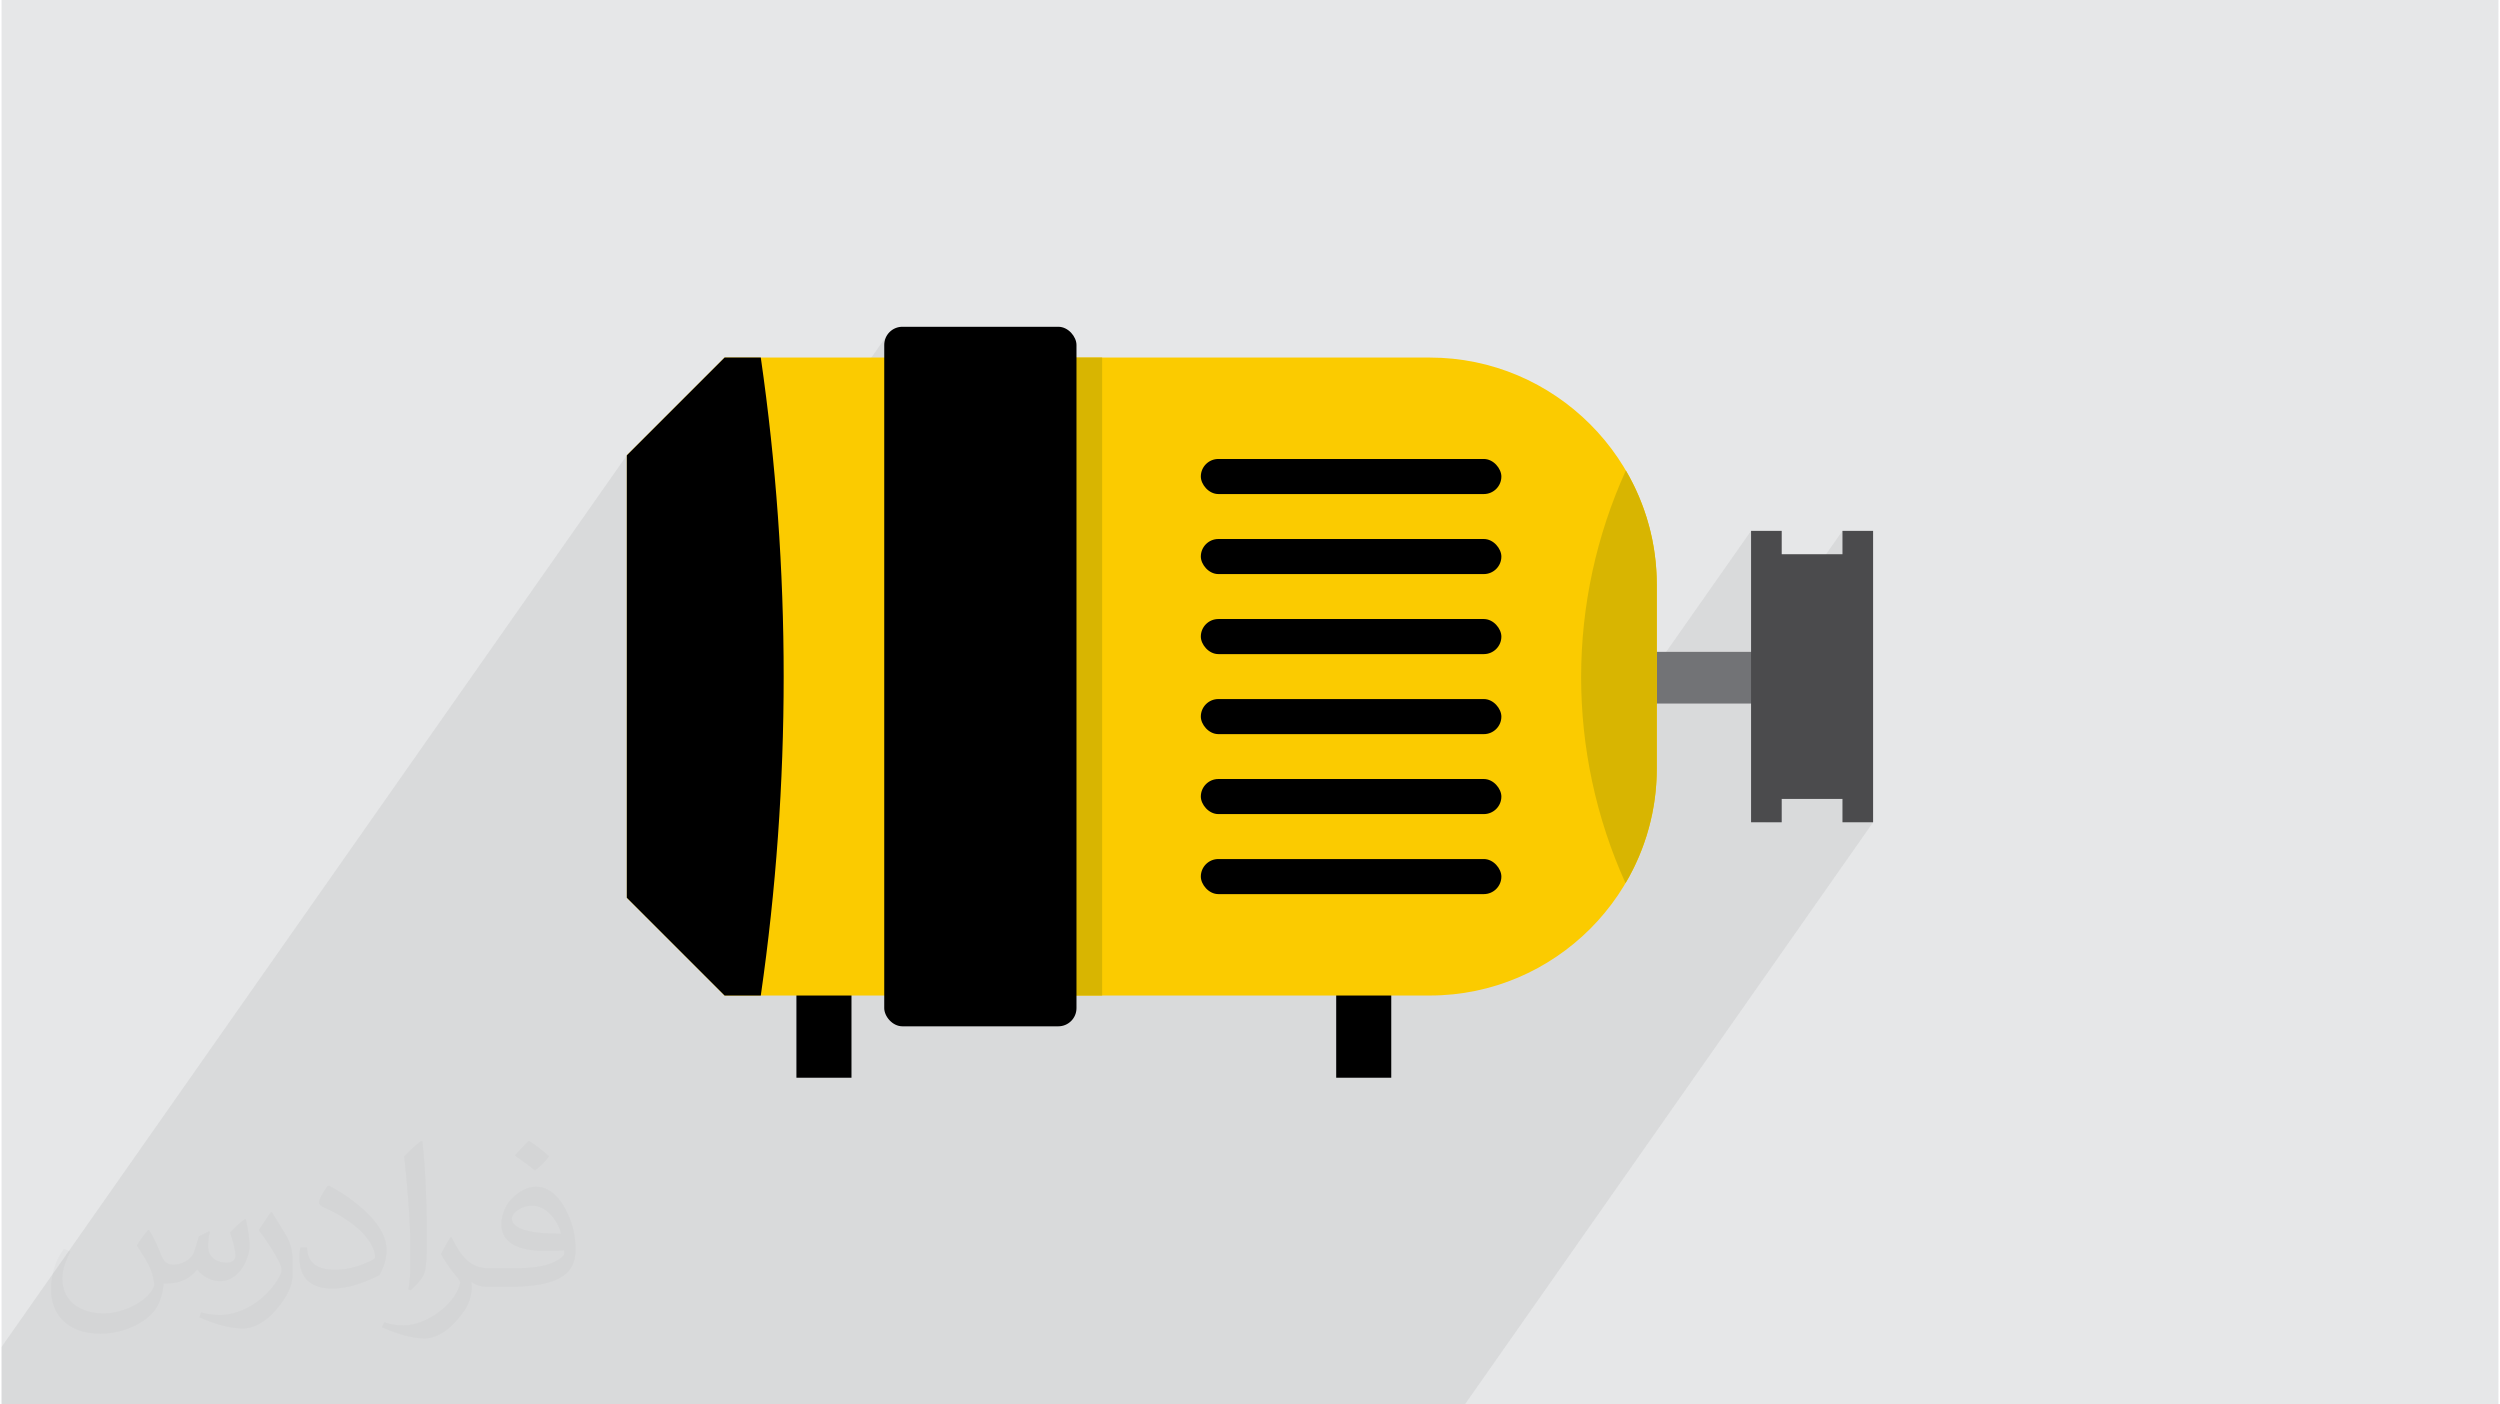 <?xml version="1.0" encoding="UTF-8"?>
<!DOCTYPE svg PUBLIC "-//W3C//DTD SVG 1.0//EN" "http://www.w3.org/TR/2001/REC-SVG-20010904/DTD/svg10.dtd">
<!-- Creator: CorelDRAW 2017 -->
<svg xmlns="http://www.w3.org/2000/svg" xml:space="preserve" width="356px" height="200px" version="1.0" shape-rendering="geometricPrecision" text-rendering="geometricPrecision" image-rendering="optimizeQuality" fill-rule="evenodd" clip-rule="evenodd"
viewBox="0 0 35600 20025"
 xmlns:xlink="http://www.w3.org/1999/xlink">
 <g id="Layer_x0020_1">
  <g id="_2511611193648">
   <path fill="#E6E7E8" d="M0 0l35600 0 0 20025 -35600 0 0 -20025z"/>
   <path fill="#373435" fill-opacity="0.031" d="M2102 17538c67,103 111,202 155,311 31,64 48,183 198,183 44,0 107,-14 163,-45 63,-33 111,-82 135,-159l61 -201 145 -72 10 10c-19,76 -24,148 -24,206 0,169 145,233 262,233 68,0 128,-33 128,-95 0,-81 -34,-216 -78,-338 68,-68 136,-136 214,-191l12 6c34,144 53,286 53,381 0,92 -41,195 -75,263 -70,132 -194,237 -344,237 -114,0 -240,-57 -327,-163l-5 0c-83,101 -209,194 -412,194l-63 0c-10,134 -39,229 -82,313 -122,237 -480,404 -817,404 -470,0 -705,-272 -705,-632 0,-223 72,-431 184,-577l92 37c-70,134 -116,261 -116,385 0,338 274,499 591,499 293,0 657,-188 722,-404 -24,-237 -114,-348 -250,-565 42,-72 95,-144 160,-220l13 0 0 0zm5414 -1273c99,62 196,136 290,221 -53,74 -118,142 -201,201 -94,-76 -189,-142 -286,-212 66,-74 131,-146 197,-210zm51 925c-160,0 -291,105 -291,183 0,167 320,219 702,217 -48,-196 -215,-400 -411,-400zm-359 894c208,0 390,-6 528,-41 155,-39 286,-118 286,-171 0,-15 0,-31 -5,-46 -87,9 -186,9 -274,9 -281,0 -496,-64 -581,-223 -22,-43 -36,-93 -36,-148 0,-153 65,-303 181,-406 97,-84 204,-138 313,-138 196,0 354,159 463,408 60,136 101,292 101,490 0,132 -36,243 -118,326 -153,148 -434,204 -865,204l-197 0 0 0 -51 0c-106,0 -184,-19 -244,-66l-10 0c2,24 5,49 5,72 0,97 -32,220 -97,319 -192,286 -400,410 -579,410 -182,0 -405,-70 -606,-161l36 -70c66,27 155,45 279,45 325,0 751,-313 804,-617 -12,-25 -33,-58 -65,-93 -94,-113 -155,-208 -211,-307 49,-95 92,-171 134,-239l16 -2c139,282 265,445 546,445l43 0 0 0 204 0 0 0zm-1406 299c24,-130 26,-276 26,-412l0 -202c0,-377 -48,-925 -87,-1281 68,-75 163,-161 238,-219l21 6c51,449 64,971 64,1450 0,126 -5,250 -17,340 -8,114 -73,200 -214,332l-31 -14 0 0zm-1447 -596c7,177 94,317 397,317 189,0 349,-49 526,-133 31,-15 48,-33 48,-50 0,-111 -84,-257 -228,-391 -138,-126 -322,-237 -494,-311 -58,-25 -77,-52 -77,-76 0,-52 68,-159 123,-235l20 -2c196,103 416,255 579,426 148,157 240,315 240,488 0,128 -39,250 -102,361 -216,109 -446,191 -674,191 -276,0 -465,-129 -465,-434 0,-33 0,-85 12,-151l95 0 0 0zm-500 -502l172 278c63,103 121,214 121,391l0 227c0,183 -117,379 -306,572 -147,132 -278,188 -399,188 -180,0 -386,-56 -623,-159l26 -70c76,21 163,37 270,37 341,-2 690,-251 850,-556 19,-35 27,-68 27,-91 0,-35 -20,-74 -34,-109 -87,-165 -184,-315 -291,-453 56,-88 111,-173 172,-257l15 2 0 0z"/>
   <path fill="#373435" fill-opacity="0.078" d="M26247 7902l-1303 1859 0 269 163 0 -163 233 0 1461 203 0 234 -333 866 0 0 333 437 0 -5821 8301 -437 0 -234 0 -633 0 -233 0 -204 0 -1024 0 -144 0 -13 0 -195 0 -234 0 -965 0 -142 0 -197 0 -47 0 -55 0 -218 0 -126 0 -401 0 -55 0 -446 0 -299 0 -55 0 -686 0 -59 0 -55 0 -745 0 -55 0 -745 0 -55 0 -340 0 -163 0 -183 0 -387 0 -67 0 -800 0 -800 0 -515 0 -285 0 -501 0 -299 0 -602 0 -427 0 -516 0 -1568 0 -804 0 -1916 0 -1933 0 0 -820 8915 -12713 0 3577 3714 -5295 -24 44 -15 48 -5 52 0 3798 2537 -3618 0 4438 2020 -2881 31 -37 37 -31 42 -23 47 -14 50 -6 3786 0 50 6 47 14 42 23 37 31 31 37 23 42 14 47 6 50 -6 51 -14 47 -23 42 -527 751 320 0 50 5 47 15 42 23 37 31 31 37 23 42 14 47 6 50 -6 50 -14 47 -23 43 -527 751 320 0 50 5 47 15 42 23 37 30 31 37 23 43 14 47 6 50 -6 50 -14 47 -23 42 -527 752 59 0 2285 -3259 -77 176 -72 178 -67 179 -63 180 -57 182 -52 182 -47 184 -43 184 -37 185 -32 186 -28 187 -22 187 -18 188 -12 188 -8 188 -3 188 3 188 7 188 12 188 18 187 11 94 842 -1201 0 456 1530 -2181 0 1858 1303 -1858 0 333z"/>
   <g>
    <rect fill="black" x="11333" y="14081" width="785" height="1285"/>
    <rect fill="black" x="19029" y="14081" width="785" height="1285"/>
    <rect fill="#727376" x="23414" y="9294" width="1693" height="737"/>
    <path fill="#FBCB00" d="M10309 5098l10055 0c1780,0 3236,1456 3236,3236l0 2625c0,1779 -1456,3235 -3236,3235l-10055 0 -1394 -1394 0 -6308 1394 -1394z"/>
    <path fill="#D8B501" d="M23159 6708c280,479 441,1034 441,1626l0 2625c0,594 -163,1153 -446,1633 -845,-1871 -844,-4014 5,-5884z"/>
    <path fill="black" d="M10309 5098l516 0c435,3017 435,6080 0,9096l-516 0 -1394 -1394 0 -6308 1394 -1394z"/>
    <rect fill="#D8B501" x="15122" y="5098" width="570" height="9096"/>
    <rect fill="black" x="12585" y="4659" width="2741" height="9974" rx="259" ry="259"/>
    <g>
     <rect fill="black" x="17099" y="6544" width="4285" height="500" rx="250" ry="250"/>
     <rect fill="black" x="17099" y="7685" width="4285" height="500" rx="250" ry="250"/>
     <rect fill="black" x="17099" y="8826" width="4285" height="500" rx="250" ry="250"/>
     <rect fill="black" x="17099" y="9967" width="4285" height="500" rx="250" ry="250"/>
     <rect fill="black" x="17099" y="11107" width="4285" height="500" rx="250" ry="250"/>
     <rect fill="black" x="17099" y="12248" width="4285" height="500" rx="250" ry="250"/>
    </g>
    <path fill="#4B4B4D" d="M24944 7569l437 0 0 333 866 0 0 -333 437 0 0 4155 -437 0 0 -333 -866 0 0 333 -437 0 0 -4155z"/>
   </g>
  </g>
 </g>
</svg>
